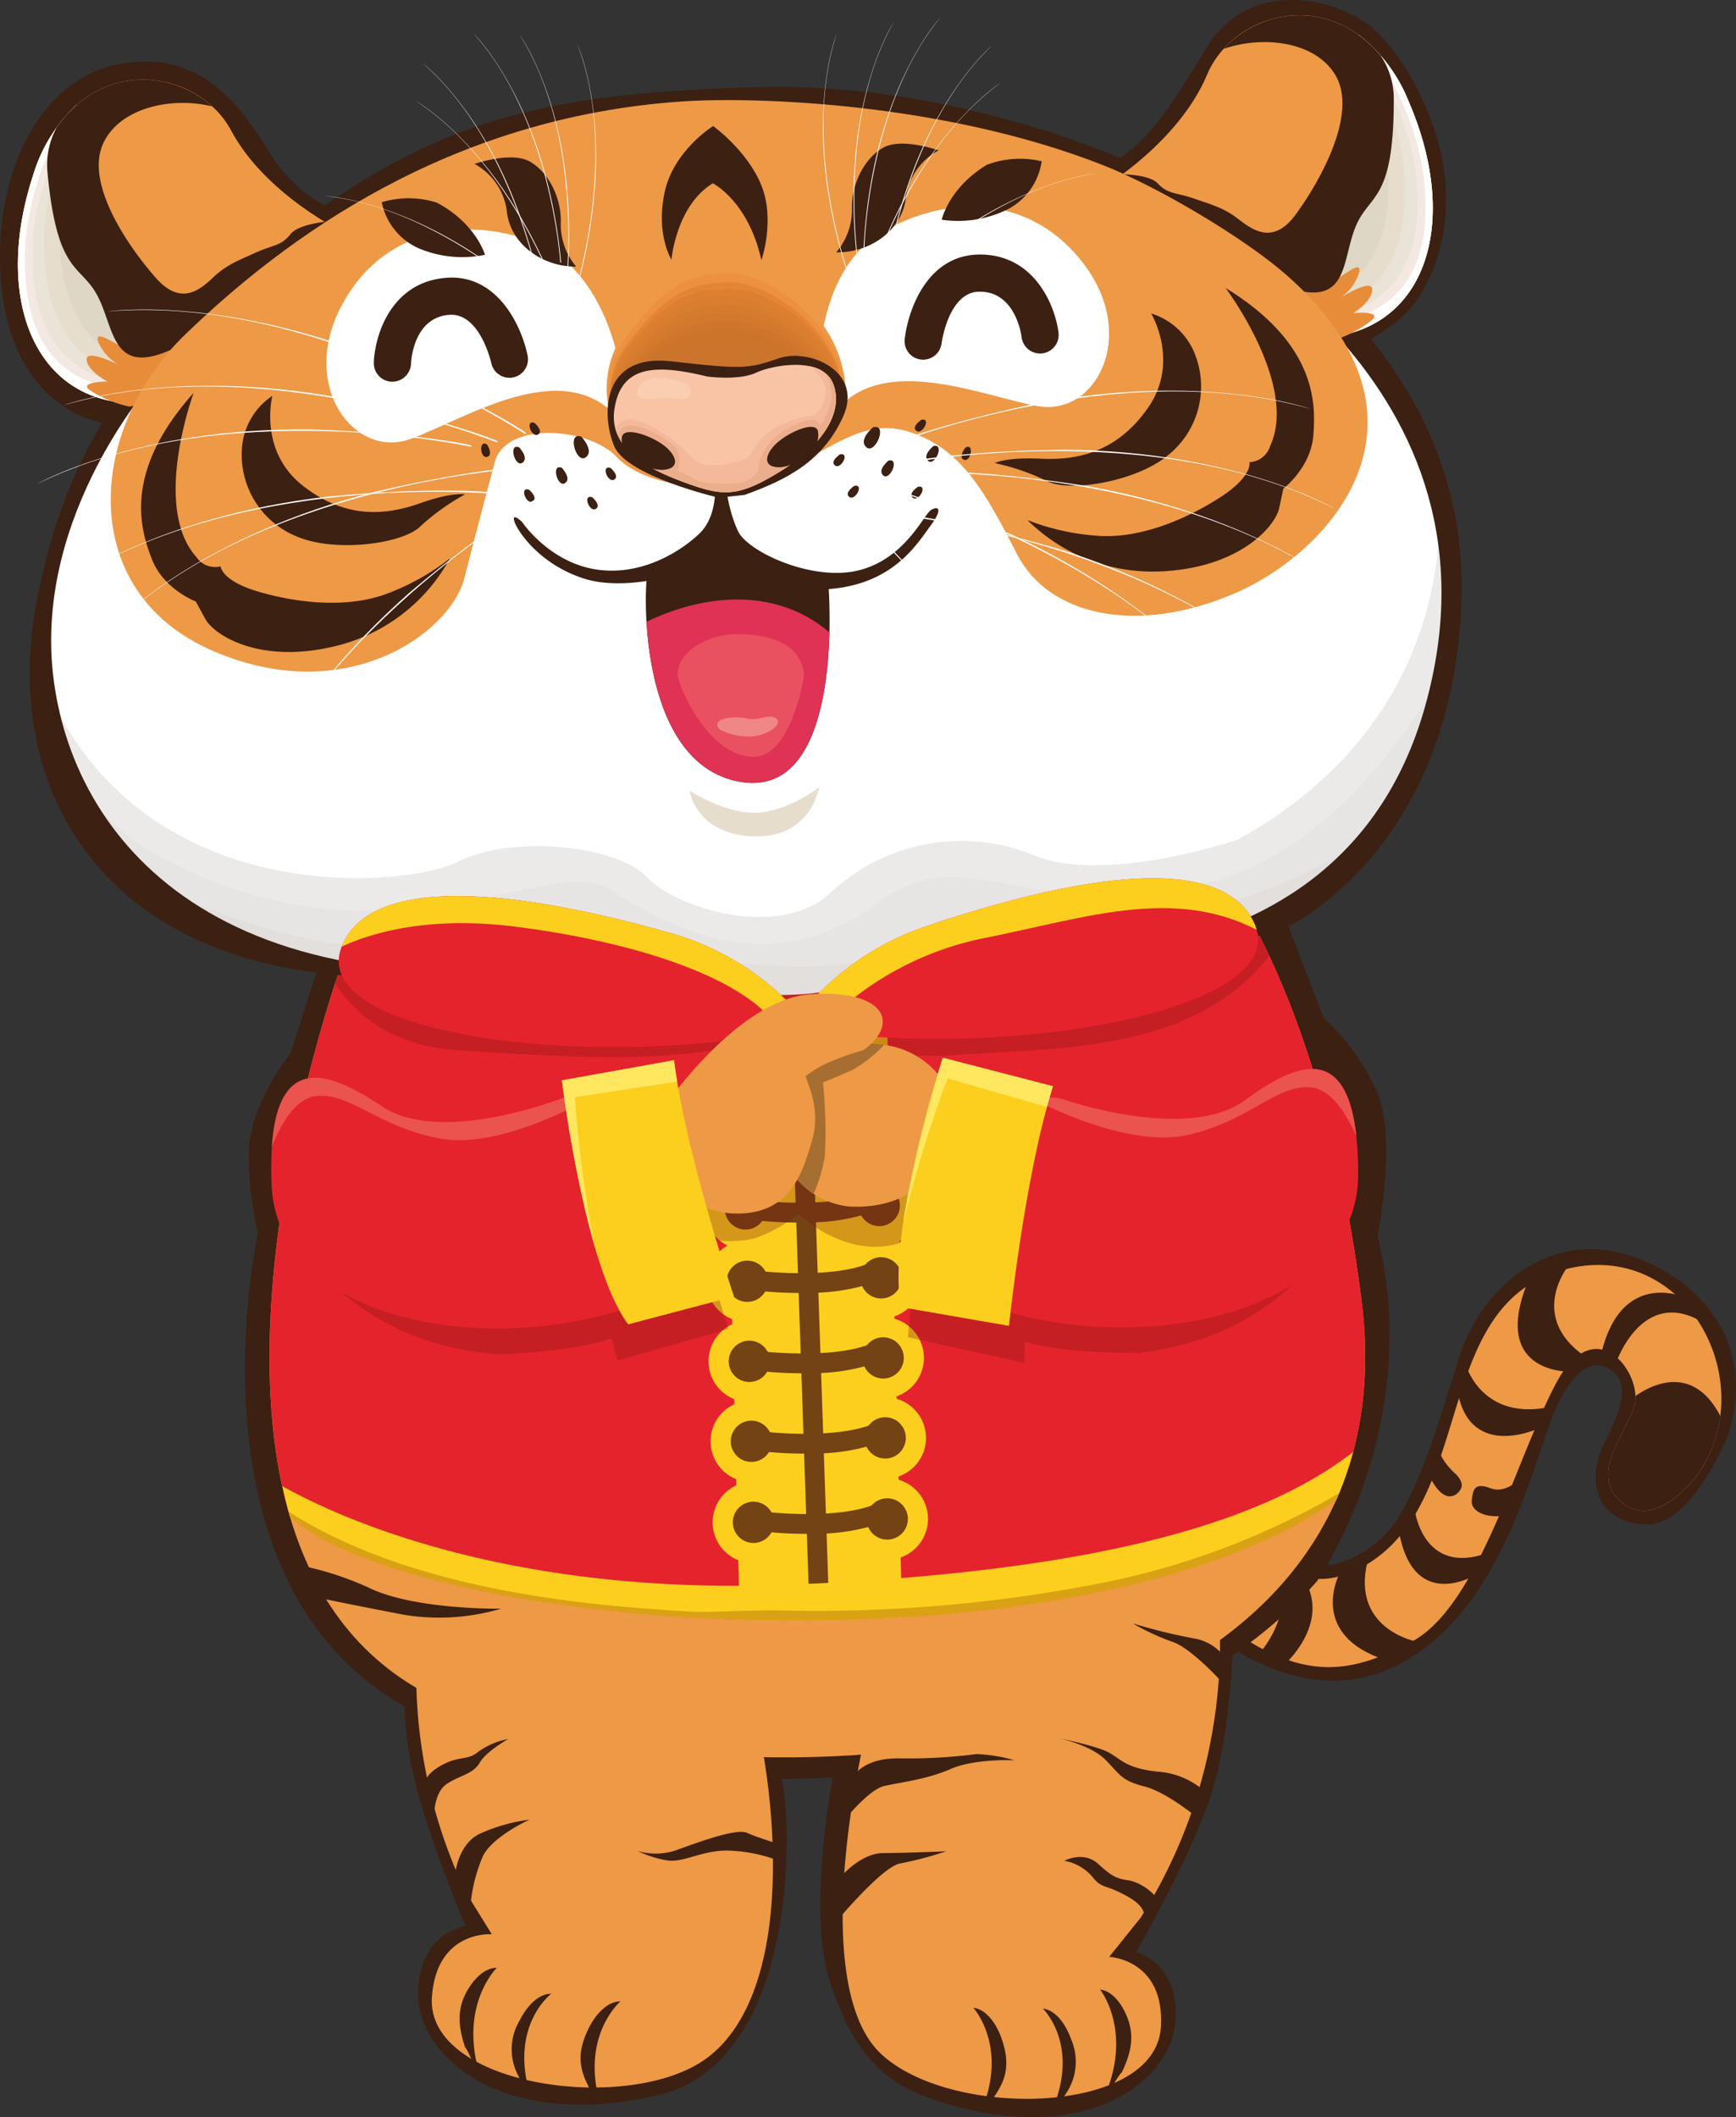 <svg id="Calque_2" xmlns="http://www.w3.org/2000/svg" width="216.177" height="263.582" viewBox="0 0 216.177 263.582">
  <rect x="0" y="0" width="216.177" height="263.582" fill="#333333" stroke="none"/>
  <g id="Layer_1">
    <path id="Tracé_13684" data-name="Tracé 13684" d="M148.167,584.053s-1.222,11.339.269,19.488,6.936,20.914,6.936,20.914-5.945.773-5.894,8.557,10.662,16.978,29.873,12.48,16.58-40.215,14.765-41.08S167.13,583.26,167.13,583.26l-18.963.8Z" transform="translate(-97.403 -384.65)" fill="#3c2012" fill-rule="evenodd"/>
    <path id="Tracé_13685" data-name="Tracé 13685" d="M425.923,483.785s5.6,9.245,9.262,11.55,10.723-.116,13.883-5.823,4.645-11.36,7.345-19.678,10.447-14.448,18.793-12.906,18.9,9.541,14.537,23.015c0,0-4.389,11.005-9.964,11.033s-8.3-4.594-5.186-10.61,2.06-8.06-.092-8.986-4.74,1.039-6.912,7.011-5.578,18.844-13.481,26.189c-8.1,7.522-15.851,6.374-21.238,4.267s-10.6-6.187-13.144-10.318-5.326-10.168-1.434-13.886,6.575-2.04,7.631-.855Z" transform="translate(-274.584 -301.178)" fill="#3c2012" fill-rule="evenodd"/>
    <path id="Tracé_13686" data-name="Tracé 13686" d="M427.726,490.6s7.318,17.135,19.641,8.588,7.651-31.14,22.951-35.921,25.532,13.267,17.513,25.093c0,0-5.1,7.212-9.4,3.831s-.163-8.026,1.291-11.881-4.628-12.6-9.691-3.071-9.64,27.895-18.122,32.233c-7.457,3.817-14.714,6.337-28.222-6.613-12.708-12.18,4.042-12.262,4.042-12.262Z" transform="translate(-276.276 -304.994)" fill="#ee9945" fill-rule="evenodd"/>
    <path id="Tracé_13687" data-name="Tracé 13687" d="M441.325,557.693s.446,5.976-6.725,9.2l2.288,2.6s8.581-2.35,6.419-10.066l-.879-1.212-1.107-.528Z" transform="translate(-286.613 -367.787)" fill="#3c2012" fill-rule="evenodd"/>
    <path id="Tracé_13688" data-name="Tracé 13688" d="M602.065,509.518c-3.541-6.78-8.952-3.633-10.566-2.476a3.845,3.845,0,0,1-.211,1.505c-1.454,3.851-5.581,8.5-1.291,11.881s9.4-3.831,9.4-3.831A16.167,16.167,0,0,0,602.065,509.518Z" transform="translate(-387.843 -333.235)" fill="#3c2012" fill-rule="evenodd"/>
    <path id="Tracé_13689" data-name="Tracé 13689" d="M587.339,481.189s3.177-9.109,10.416-5.053l-1.621-2.813s-8.295-4.011-10.784,7.233l1.989.633Z" transform="translate(-386.03 -311.689)" fill="#3c2012" fill-rule="evenodd"/>
    <path id="Tracé_13690" data-name="Tracé 13690" d="M561.245,463.15s-4.931,6.2,2.091,11.114l-1.822,1.938s-10.447.334-4.839-12.1Z" transform="translate(-366.028 -305.439)" fill="#3c2012" fill-rule="evenodd"/>
    <path id="Tracé_13691" data-name="Tracé 13691" d="M534,498.2s1.784,7,9.977,5.632l-.814,2.554s-8.472,4.008-10.059-4.495l.194-1.5.7-2.189Z" transform="translate(-351.572 -328.554)" fill="#3c2012" fill-rule="evenodd"/>
    <path id="Tracé_13692" data-name="Tracé 13692" d="M544.406,539.94s-1.818,2.213-3.868,1.427-2.186.225-2.333,1.532,1.76,2.3,4.321,1.839S544.406,539.94,544.406,539.94Z" transform="translate(-354.933 -356.081)" fill="#3c2012" fill-rule="evenodd"/>
    <path id="Tracé_13693" data-name="Tracé 13693" d="M523.623,528.15s-.616,1.267,2.111,3.766c0,0,.96.9.562,1.726s-2,2.186-3.841-1.389c-1.035-1.767,1.171-4.1,1.171-4.1Z" transform="translate(-344.369 -348.305)" fill="#3c2012" fill-rule="evenodd"/>
    <path id="Tracé_13694" data-name="Tracé 13694" d="M513.549,552.22s1.028,8.227,9.082,5.288l-1.205,2.578s-8.029,5.186-9.865-5.3l.889-.913Z" transform="translate(-337.366 -364.179)" fill="#3c2012" fill-rule="evenodd"/>
    <path id="Tracé_13695" data-name="Tracé 13695" d="M497.986,580.944s-8.339-1.44-6.266-9.994l-3.422,1.376s-4.447,8.08,6.5,11.128l1.134-.627,2.057-1.883Z" transform="translate(-321.437 -376.531)" fill="#3c2012" fill-rule="evenodd"/>
    <path id="Tracé_13696" data-name="Tracé 13696" d="M462.649,571.214s3.089,5.138-1.859,11.247l3.214,1.29s6.6-5.959,1.2-11.874l-1.331-.688-1.222.027Z" transform="translate(-303.884 -376.69)" fill="#3c2012" fill-rule="evenodd"/>
    <path id="Tracé_13697" data-name="Tracé 13697" d="M99.238,293.6l-3.991,12.466s-5.424,6.657-5.186,12.977a41.8,41.8,0,0,0,1.158,9.371s-11.37,50.744,26.1,62.277S201.2,396.369,223.06,371.8c0,0,13.44-19.008,7.583-42.963,0,0,2.363-12.024.014-17.741a27.535,27.535,0,0,0-6.756-9.48l-6.909-18.04L132.411,265.22,99.238,293.6Z" transform="translate(-59.088 -174.907)" fill="#3c2012" fill-rule="evenodd"/>
    <path id="Tracé_13698" data-name="Tracé 13698" d="M351.4,586.841s-.167,11.4-2.639,19.307-9.439,19.917-9.439,19.917,5.809,1.492,4.811,9.211-12.65,15.551-31.171,8.744c-6.882-2.527-9.667-8.128-11.635-13.828-4.927-14.23,5.261-48.891,6.463-49.293,1.907-.637,24.885,2.836,24.885,2.836l18.725,3.1Z" transform="translate(-197.842 -383.041)" fill="#3c2012" fill-rule="evenodd"/>
    <path id="Tracé_13699" data-name="Tracé 13699" d="M354.492,564.487s4.335,20.867-9.208,42.312l-3.93,4.893s6.906.289,6.443,8.687c-.613,11.142-26.417,11.557-34.978,3.279-9.739-9.412-2.21-44.733,4.474-60C322.957,550.717,354.492,564.487,354.492,564.487Z" transform="translate(-203.229 -368.067)" fill="#ee9945" fill-rule="evenodd"/>
    <path id="Tracé_13700" data-name="Tracé 13700" d="M371.726,727.4s3.953,4.92.756,12.841c.722-.429,1.376-2,1.968-2.554.8-1.74,1.689-3.953.763-6.541C375.213,731.146,374.11,727.717,371.726,727.4Zm-14.618,14.707c.368.051.919-.538,1.549-1.543,1.25-1.866,1.982-3.783.77-7.151,0,0-1.107-3.429-3.487-3.739C355.94,729.675,360.183,734.3,357.108,742.107Zm7.495-12.33s4.457,4.273,1.376,12.092c.439-.055.9-.49,1.444-1.437a7.032,7.032,0,0,0,.661-6.919s-1.1-3.429-3.483-3.735Z" transform="translate(-234.737 -479.708)" fill="#3c2012"/>
    <path id="Tracé_13701" data-name="Tracé 13701" d="M108,293.407s-30.292,81.747,17.669,95.143,115.7.936,108.856-52.164c-7.873-61.034-36.241-71.219-36.241-71.219S118.954,260.592,108,293.407Z" transform="translate(-65.004 -174.73)" fill="#ee9945" fill-rule="evenodd"/>
    <path id="Tracé_13702" data-name="Tracé 13702" d="M154.3,564.91s-6.848,20.179,3.987,43.113l3.3,5.336s-6.889-.548-7.457,7.845c-.746,11.131,24.817,14.683,34.327,7.512,10.811-8.155,9.276-32.526,4.505-48.5-4.049-13.539-38.662-15.31-38.662-15.31Z" transform="translate(-100.349 -372.548)" fill="#ee9945" fill-rule="evenodd"/>
    <path id="Tracé_13703" data-name="Tracé 13703" d="M168.8,722.753c-1.233,2.455-.623,4.76-.041,6.586.521.623.981,2.254,1.641,2.772-2.207-8.247,2.316-12.65,2.316-12.65-2.407.02-3.919,3.293-3.919,3.293Zm19.307.889c-2.4.02-3.919,3.286-3.919,3.286-1.607,3.194-1.12,5.186-.106,7.192.5,1.076.984,1.723,1.352,1.72C183.335,727.711,188.109,723.642,188.109,723.642Zm-12.521,2.329a7.021,7.021,0,0,0-.184,6.95c.426,1,.827,1.491,1.256,1.6-2.1-8.135,2.843-11.833,2.843-11.833C177.1,722.7,175.588,725.971,175.588,725.971Z" transform="translate(-110.85 -474.471)" fill="#3c2012"/>
    <path id="Tracé_13704" data-name="Tracé 13704" d="M155.644,641.568s-.524-1.076,1.842-2.424,3.255-.562,4.686-1.747a9.348,9.348,0,0,1,3.742-1.587s-2.731,1.5-3.575,2.963-2.585,1.57-4.158,2.68-1.526,4.086-1.526,4.086l-1.011-3.974Z" transform="translate(-102.613 -419.306)" fill="#3c2012" fill-rule="evenodd"/>
    <path id="Tracé_13705" data-name="Tracé 13705" d="M166.13,673.064s.068-4.645,3.306-6.075a21.712,21.712,0,0,1,6.065-1.7s-4.532,2.036-5.8,4.522a20.167,20.167,0,0,0-1.56,6.265l-2.012-3.014Z" transform="translate(-109.561 -438.747)" fill="#3c2012" fill-rule="evenodd"/>
    <path id="Tracé_13706" data-name="Tracé 13706" d="M250.453,673.23a19.117,19.117,0,0,0-5.891-1.134c-3.266-.085-5.632,1.546-7.668,1.219a13.3,13.3,0,0,1-3.644-1.168,7.911,7.911,0,0,0,5.142-.235c2.956-1.066,7.209-2.588,8.452-2.026s3.94,1.383,3.94,1.383l-.33,1.961Z" transform="translate(-153.825 -441.699)" fill="#3c2012" fill-rule="evenodd"/>
    <path id="Tracé_13707" data-name="Tracé 13707" d="M108.014,294.02s-15.337,41.4-6.9,70.109c16.42,14.768,98.484,20.373,130.295-2.06,3.136-7.069,4.376-15.388,3.126-25.069-4.1-31.8-13.767-49.777-22.086-59.72-11.36-3.306-24.708-7.7-36.605-11.4-24.34,1.222-60.68,6.7-67.834,28.14Z" transform="translate(-65.014 -175.342)" fill="#e5232d" fill-rule="evenodd"/>
    <path id="Tracé_13708" data-name="Tracé 13708" d="M228.26,288.53c-3.565-1.039-7.335-2.19-11.186-3.385-9.041-1.444-18.136-2.459-24.575-2.145-10.6.518-27.228-.072-40.29.337-13.423,4.182-24.728,10.965-28.389,21.933,0,0,.014-.446-1.27,3.787,2.874,4.3,7.542,7.781,15.194,8.288,17.189,1.141,31.811,1.951,42.336-3.054,0,0,7.219,4.556,20.019,3.637,12.476-.9,29.281-.255,38.768-12.316A77.365,77.365,0,0,0,228.26,288.53Z" transform="translate(-80.82 -186.595)" fill="#c51f24"/>
    <path id="Tracé_13709" data-name="Tracé 13709" d="M147.545,41.049S126.205,31.12,101.5,31.8,62.362,35.271,44.523,48.813,16.049,73.143,11.7,95.917s7.764,43.933,37.555,46.405,35.628-2.53,35.628-2.53L81.7,115.483l40.372,21.5,1.614,1.686s17.411,7.018,44.233-2.574c0,0,20.805-9.994,21.224-41.557S159.62,46.079,147.539,41.049Z" transform="translate(-7.148 -20.951)" fill="#3c2012" fill-rule="evenodd"/>
    <path id="Tracé_13710" data-name="Tracé 13710" d="M43.536,41.781A18.6,18.6,0,0,1,33.7,34.072c-3.647-5.966-8.53-13.025-18.592-11.315S-.983,36.384.134,49.967,10.373,70.456,22.352,67.075,43.539,41.781,43.539,41.781Z" transform="translate(-0.001 -14.835)" fill="#3c2012" fill-rule="evenodd"/>
    <path id="Tracé_13711" data-name="Tracé 13711" d="M420.417,43.713a18.219,18.219,0,0,0,8.588-5.04c3.409-3.858,5.407-10.239,4.471-17.376S427.949,5.66,423.468,2.66,409.092-2.509,403.9,5.922,395.478,19.945,388.5,21.61s-2.625,15.129-1.914,15.429,24.623,12.436,24.623,12.436l9.2-5.758Z" transform="translate(-253.637 0.004)" fill="#3c2012" fill-rule="evenodd"/>
    <path id="Tracé_13712" data-name="Tracé 13712" d="M47.155,48.145s-9.8-4.689-14.08-12.739S13.716,24.82,8.408,41.131,9.463,71.12,23.84,69.21,47.155,48.142,47.155,48.142Z" transform="translate(-4.322 -19.187)" fill="#ee9945" fill-rule="evenodd"/>
    <path id="Tracé_13713" data-name="Tracé 13713" d="M23.84,75.27C9.463,77.18,3.1,63.505,8.408,47.191A19.506,19.506,0,0,1,13.9,38.28c-1.079,2.547-1.7,6.62.831,12.143,4.614,10.069,3.528,11.952,9.405,15.262,5.179,2.915,10.246,2.356,10.273,4.842A22.077,22.077,0,0,1,23.84,75.27Z" transform="translate(-4.322 -25.244)" fill="#fefefd" fill-rule="evenodd"/>
    <path id="Tracé_13714" data-name="Tracé 13714" d="M23.84,75.27C9.463,77.18,3.1,63.505,8.408,47.191A19.506,19.506,0,0,1,13.9,38.28c-1.079,2.547-1.7,6.62.831,12.143,4.614,10.069,3.528,11.952,9.405,15.262,5.179,2.915,10.246,2.356,10.273,4.842A22.077,22.077,0,0,1,23.84,75.27Z" transform="translate(-4.322 -25.244)" fill="#fefefd" fill-rule="evenodd"/>
    <path id="Tracé_13715" data-name="Tracé 13715" d="M13.395,47.81a35.39,35.39,0,0,0-4.25,14.271c-.327,7.519,1.27,15.95,10.5,17.625s14.2-10.566,13.781-11.22-6.974-11.349-8.312-13.11a42.732,42.732,0,0,1-3.323-6.633l-8.39-.93Z" transform="translate(-6.006 -31.529)" fill="#f4e8e2" fill-rule="evenodd"/>
    <path id="Tracé_13716" data-name="Tracé 13716" d="M16.477,46.06s-4.229,7.062-4.563,14.581,1.58,15.65,10.811,17.322S36.935,67.39,36.5,66.736s-6.97-11.349-8.309-13.11a42.732,42.732,0,0,1-3.323-6.633L16.48,46.06Z" transform="translate(-7.835 -30.374)" fill="#eae3d7" fill-rule="evenodd"/>
    <path id="Tracé_13717" data-name="Tracé 13717" d="M21.112,40.9S16.5,48.129,16.164,55.648,17.744,72.135,26.972,73.8,41.563,62.23,41.127,61.579,34.16,50.23,32.819,48.466a42.691,42.691,0,0,1-3.327-6.633L21.108,40.9Z" transform="translate(-10.638 -26.972)" fill="#e6ddcc" fill-rule="evenodd"/>
    <path id="Tracé_13718" data-name="Tracé 13718" d="M26.725,37.31s-4.611,7.233-4.941,14.744,1.573,16.488,10.8,18.16S47.179,58.64,46.747,57.983s-6.974-11.346-8.309-13.11a42.275,42.275,0,0,1-3.323-6.63Z" transform="translate(-14.344 -24.604)" fill="#ded7c6" fill-rule="evenodd"/>
    <path id="Tracé_13719" data-name="Tracé 13719" d="M39.873,124.2s-3.129-1.5-3.031-.14-4.348-2.513-3.715-.473a5.73,5.73,0,0,0,2.813,3.051s-4.321-2.213-4.233-.766,2.595,2.724,2.595,2.724-3.63.02-2.227,1.066A14.7,14.7,0,0,0,37,131.716c.565.02,6-1.832,6-2.3s1.406-4.58,1.406-4.58l-4.539-.64Z" transform="translate(-20.91 -81.1)" fill="#e78c39" fill-rule="evenodd"/>
    <path id="Tracé_13720" data-name="Tracé 13720" d="M34.842,30.847s.477-.31,1.216-.787a12.312,12.312,0,0,1,8.128,5.986c4.277,8.046,14.08,12.739,14.08,12.739a54.7,54.7,0,0,1-7.324,11.091c-.112.075-.221.153-.327.218-3.831,2.622-12.323.123-12.64.054s-7.818-3.126-8.2-3.426-6.231-9.289-6.371-16.675,11.431-9.2,11.431-9.2Z" transform="translate(-15.437 -19.823)" fill="#ee9945" fill-rule="evenodd"/>
    <path id="Tracé_13721" data-name="Tracé 13721" d="M32.443,62.845c-7.147,3.1-6.807-2.8-8.918-6.81s-5.012-2.547-6.218-15.269a9.732,9.732,0,0,1,1.148-5.721c5.537-7.8,14.455-7.059,19.345-2.595-5.026-1.233-11.424.133-13.529,4.529-2.459,5.138,3.368,13.273,6.545,16.852s5.581,1.355,7.192-.16,3.14-2.07,5.288-3.044,3.092-.78,4.263-2.275c.708-.9,2.734-1.335,4.233-1.539,1.464.882,2.431,1.348,2.431,1.348S39.594,59.743,32.45,62.845Z" transform="translate(-11.383 -19.204)" fill="#3c2012" fill-rule="evenodd"/>
    <path id="Tracé_13722" data-name="Tracé 13722" d="M403.84,26.947s9.32-5.584,12.827-14,18.3-12.344,25.086,3.405c6.807,15.749,1.75,29.955-12.742,29.4s-25.171-18.8-25.171-18.8Z" transform="translate(-266.327 -3.688)" fill="#ee9945" fill-rule="evenodd"/>
    <path id="Tracé_13723" data-name="Tracé 13723" d="M456.529,50.4c14.492.558,19.549-13.648,12.742-29.4a19.448,19.448,0,0,0-6.3-8.36c1.308,2.435,2.309,6.429.306,12.17-3.657,10.45-2.4,12.228-7.937,16.069-4.886,3.385-9.984,3.3-9.776,5.775a22.1,22.1,0,0,0,10.965,3.739Z" transform="translate(-293.842 -8.335)" fill="#fefefd" fill-rule="evenodd"/>
    <path id="Tracé_13724" data-name="Tracé 13724" d="M456.529,50.4c14.492.558,19.549-13.648,12.742-29.4a19.448,19.448,0,0,0-6.3-8.36c1.308,2.435,2.309,6.429.306,12.17-3.657,10.45-2.4,12.228-7.937,16.069-4.886,3.385-9.984,3.3-9.776,5.775a22.1,22.1,0,0,0,10.965,3.739Z" transform="translate(-293.842 -8.335)" fill="#fefefd" fill-rule="evenodd"/>
    <path id="Tracé_13725" data-name="Tracé 13725" d="M469.079,21.52a35.363,35.363,0,0,1,5.557,13.818c1.032,7.454.225,16-8.8,18.524s-15.132-9.2-14.765-9.9,5.881-11.945,7.055-13.822a42.666,42.666,0,0,0,2.687-6.912l8.264-1.713Z" transform="translate(-297.463 -14.191)" fill="#f4e8e2" fill-rule="evenodd"/>
    <path id="Tracé_13726" data-name="Tracé 13726" d="M465.259,20.13s4.869,6.633,5.9,14.087-.119,15.728-9.146,18.252-15.132-9.2-14.761-9.889,5.888-11.945,7.052-13.825a42.557,42.557,0,0,0,2.694-6.916Z" transform="translate(-294.944 -13.274)" fill="#eae3d7" fill-rule="evenodd"/>
    <path id="Tracé_13727" data-name="Tracé 13727" d="M459.437,15.5s5.264,6.766,6.293,14.22-.031,16.559-9.068,19.086-15.6-10.168-15.231-10.859S447.308,26,448.487,24.122a42.207,42.207,0,0,0,2.69-6.912l8.264-1.709Z" transform="translate(-291.108 -10.221)" fill="#e6ddcc" fill-rule="evenodd"/>
    <path id="Tracé_13728" data-name="Tracé 13728" d="M453.5,12.45s5.264,6.766,6.293,14.223-.034,16.559-9.068,19.086S435.12,35.591,435.491,34.9s5.881-11.942,7.052-13.825a42.767,42.767,0,0,0,2.694-6.916L453.5,12.45Z" transform="translate(-287.19 -8.209)" fill="#ded7c6" fill-rule="evenodd"/>
    <path id="Tracé_13729" data-name="Tracé 13729" d="M468.851,99.572s2.973-1.784,3-.422,4.1-2.908,3.661-.817a5.735,5.735,0,0,1-2.513,3.306s4.09-2.612,4.141-1.158-2.329,2.952-2.329,2.952,3.609-.317,2.312.862a14.84,14.84,0,0,1-4.706,2.506c-.565.072-6.146-1.263-6.191-1.733s-1.832-4.43-1.832-4.43l4.461-1.059Z" transform="translate(-306.259 -64.46)" fill="#e78c39" fill-rule="evenodd"/>
    <path id="Tracé_13730" data-name="Tracé 13730" d="M425.49,8.138s-.5-.269-1.28-.678a12.333,12.333,0,0,0-7.542,6.722c-3.507,8.411-12.827,14-12.827,14a54.477,54.477,0,0,0,8.322,10.358c.119.068.235.133.34.191,4.059,2.254,12.279-1.032,12.589-1.124s7.495-3.851,7.842-4.182,5.339-9.824,4.791-17.193-12.238-8.091-12.238-8.091Z" transform="translate(-266.327 -4.918)" fill="#ee9945" fill-rule="evenodd"/>
    <path id="Tracé_13731" data-name="Tracé 13731" d="M426.886,39.544c7.4,2.421,6.514-3.419,8.244-7.614s4.754-3,4.76-15.779a9.653,9.653,0,0,0-1.675-5.591c-6.235-7.25-15.047-5.683-19.5-.78,4.89-1.7,11.39-.93,13.893,3.252,2.928,4.886-2.115,13.525-4.941,17.383s-5.431,1.873-7.178.518-3.313-1.771-5.55-2.54-3.15-.487-4.457-1.873c-.787-.831-2.84-1.069-4.348-1.131-1.376,1.015-2.3,1.566-2.3,1.566S419.483,37.126,426.886,39.544Z" transform="translate(-266.327 -3.697)" fill="#3c2012" fill-rule="evenodd"/>
    <path id="Tracé_13732" data-name="Tracé 13732" d="M31.6,91.7s-14.972,16.58-12.664,36.8,20.278,43.256,70.194,35.434c0,0,21.677,10.719,39.932-1.219,0,0,49.467,9.8,60.724-30.289S162.4,72.247,154.191,68.372s-61,5.683-61,5.683L31.6,91.7Z" transform="translate(-12.326 -44.48)" fill="#fff" fill-rule="evenodd"/>
    <path id="Tracé_13733" data-name="Tracé 13733" d="M131.392,249.712s49.467,9.8,60.724-30.289a49.552,49.552,0,0,0,1.651-20.063c-.936,10.433-5.823,26.009-24.933,36.629,0,0-16.549,5.646-25.4,1.975a23.836,23.836,0,0,0-25.283,4.583c-6.391,6.068-19.311,2-22.958-1.893s-16.74-5.349-23.536-1.869c-5.775,2.962-36.02,6.133-49.433-18.047,4.679,18.7,23.594,37.348,69.234,30.2,0,0,21.677,10.719,39.932-1.219Z" transform="translate(-14.661 -131.474)" fill="#2f1c00" fill-rule="evenodd" opacity="0.09"/>
    <path id="Tracé_13734" data-name="Tracé 13734" d="M202.207,256.381c.1-.33.174-.657.259-.981-5.4,8.571-15.167,20.513-28.794,23.274-21.813,4.43-28.763-5.758-39.391,2.016-10.488,7.672-20.693,6.807-33.554-1.532-7.379-4.784-27.779,11.148-56.165-4.11a32,32,0,0,1-7.032-5.4c8.983,13.648,28.327,23.836,64.02,18.245,0,0,21.677,10.719,39.932-1.219C141.483,286.67,190.949,296.473,202.207,256.381Z" transform="translate(-24.751 -168.431)" fill="#2f1c00" fill-rule="evenodd" opacity="0.02"/>
    <path id="Tracé_13735" data-name="Tracé 13735" d="M163.6,324.465s31.658,6.269,50.086-11.755c-19.941,11.387-41.458,8.7-44.839,7.975-4.086-.879-6.146.269-11.438,4.018s-27.943.695-30.806-.412-7.5-2.663-12.177-.875-13.842,1.308-24.79.378c-5.493-.467-12.718-2.809-18.568-5.094,11.022,7.164,27.892,10.859,52.6,6.987,0,0,21.677,10.719,39.932-1.219Z" transform="translate(-46.87 -206.226)" fill="#2f1c00" fill-rule="evenodd" opacity="0.03"/>
    <path id="Tracé_13736" data-name="Tracé 13736" d="M111.65,36.764c9.109-.62,32.645.143,52.477,7.958,6.838,2.7,17.628,9.1,22.838,13.709,20.332,17.962,5.418,34.521-6.684,39.65s-23,2.731-26.948-4.982-6.855-12.967-13.147-15.119-10.192,2.581-17.3,5.278-16,1.393-19.4-2.237-13.42-4.461-15.1.371c0,0-2.155,8.023-3.872,14.751s-14.731,16.328-31.522,8.928-15.459-27.5-3.2-39.326S82.41,38.732,111.647,36.764Z" transform="translate(-26.699 -24.133)" fill="#ee9945" fill-rule="evenodd"/>
    <path id="Tracé_13737" data-name="Tracé 13737" d="M155.781,100.512s-1.9-11.8-10.621-15.085-19.038-1.614-24.064,8.258,1.8,18.783,8.7,16.307,19.086-10.638,26.056-2.448S155.781,100.512,155.781,100.512Z" transform="translate(-78.72 -55.328)" fill="#fff" fill-rule="evenodd"/>
    <path id="Tracé_13738" data-name="Tracé 13738" d="M296.435,95.409s-.184-12,7.869-16.7,18.572-4.75,25.178,4.144,1.376,18.82-5.836,17.54-20.594-7.287-26.094,1.958-1.113-6.94-1.113-6.94Z" transform="translate(-194.403 -49.833)" fill="#fff" fill-rule="evenodd"/>
    <path id="Tracé_13739" data-name="Tracé 13739" d="M236.418,197.713c-.4-.01-1.764,23.553,11.5,25.866s11-24.544,11-24.544-5.636.106-8.36-2.595-5.012-5.009-5.012-5.009S240.609,197.845,236.418,197.713Z" transform="translate(-155.757 -126.244)" fill="#3c2012" fill-rule="evenodd"/>
    <path id="Tracé_13740" data-name="Tracé 13740" d="M211.353,164.705s1.168.174,1.508,2.36.1,5.37-1.75,7.212-6.841,5.431-12.817,4.577-9.364-5.952-9.364-5.952-1.308-1.236-.95-.058,3.14,5.39,8.744,7.147,15.081-.865,17.223-4.035c0,0,6.044,6.051,13.719,5.271s10.532-5.683,12.153-7.852.9-2.493.014-1.914-3.262,6.116-9.044,7.5-13.709-2.339-14.932-4.852-1.839-6.558-1.532-7.777,1.917-1.951,1.917-1.951l.953-.688a17.2,17.2,0,0,1-3.8.555c-1.393-.068-4.6-.575-4.6-.575l2.547,1.032Z" transform="translate(-123.93 -107.937)" fill="#3c2012" fill-rule="evenodd"/>
    <path id="Tracé_13741" data-name="Tracé 13741" d="M243.231,62.714s.582-6.722,5.152-9.507c0,0,4.416,2.19,6.051,9.565,0,0,1.743-4.927.007-9.279s-6.017-7.413-6.017-7.413-4.954,3.065-6.051,8.3.858,8.329.858,8.329Z" transform="translate(-159.622 -30.388)" fill="#3c2012" fill-rule="evenodd"/>
    <path id="Tracé_13742" data-name="Tracé 13742" d="M186.214,71.141a8.1,8.1,0,0,1-1.931-5.387c.136-3.16-1.577-6.453-3.9-7.719s-6.838.32-6.838.32a7.823,7.823,0,0,1,4.021,5.877C177.984,68.318,181.964,71.171,186.214,71.141Z" transform="translate(-114.454 -37.946)" fill="#3c2012" fill-rule="evenodd"/>
    <path id="Tracé_13743" data-name="Tracé 13743" d="M152.464,79.549s-1.1-3.906-6.024-6.507A11.7,11.7,0,0,0,139.61,73a8.015,8.015,0,0,0,4.474,5.683,13.925,13.925,0,0,0,8.377.865Z" transform="translate(-92.071 -47.825)" fill="#3c2012" fill-rule="evenodd"/>
    <path id="Tracé_13744" data-name="Tracé 13744" d="M305.79,66.041a8.106,8.106,0,0,0,1.965-5.37c-.116-3.157,1.621-6.439,3.947-7.689s6.841.364,6.841.364a7.841,7.841,0,0,0-4.066,5.85c-.439,4.086-4.437,6.909-8.687,6.844Z" transform="translate(-201.664 -34.624)" fill="#3c2012" fill-rule="evenodd"/>
    <path id="Tracé_13745" data-name="Tracé 13745" d="M344.38,65.654s.872-3.967,5.632-6.844a11.739,11.739,0,0,1,6.817-.436,8.02,8.02,0,0,1-4.137,5.932,13.944,13.944,0,0,1-8.309,1.345Z" transform="translate(-227.114 -38.296)" fill="#3c2012" fill-rule="evenodd"/>
    <path id="Tracé_13746" data-name="Tracé 13746" d="M252.2,288.235s4.263,2.864,8.257,2.758,7.876-3.174,7.876-3.174-.977,6.368-8.193,6.122-7.941-5.707-7.941-5.707Z" transform="translate(-166.323 -189.811)" fill="#e6ddcc" fill-rule="evenodd"/>
    <path id="Tracé_13747" data-name="Tracé 13747" d="M223.49,118.347a12.106,12.106,0,0,1,.473-13.117c4.679-6.616,7.628-8.315,12.671-8.509s12.33,5.428,14.261,11.857-.5,9.078-6.3,12.538c-3.361,2-20.067-2.612-20.067-2.612" transform="translate(-146.245 -63.782)" fill="#ee9945" fill-rule="evenodd"/>
    <path id="Tracé_13748" data-name="Tracé 13748" d="M223.848,120.528a11.268,11.268,0,0,1,.47-12.565c4.638-6.344,7.563-7.968,12.562-8.152s12.231,5.2,14.145,11.353-.507,8.7-6.255,12.01c-3.33,1.917-19.9-2.5-19.9-2.5" transform="translate(-146.49 -65.82)" fill="#ed913f" fill-rule="evenodd"/>
    <path id="Tracé_13749" data-name="Tracé 13749" d="M224.661,122.9a10.434,10.434,0,0,1,.467-11.962c4.566-6.037,7.447-7.587,12.378-7.757s12.037,4.941,13.924,10.8-.494,8.278-6.163,11.435c-3.276,1.825-19.59-2.377-19.59-2.377" transform="translate(-147.045 -68.043)" fill="#e38534" fill-rule="evenodd"/>
    <path id="Tracé_13750" data-name="Tracé 13750" d="M224.66,124.5a9.8,9.8,0,0,1,.463-11.554c4.577-5.83,7.45-7.324,12.378-7.495s12.041,4.771,13.927,10.433-.5,8-6.167,11.043c-3.272,1.764-19.593-2.292-19.593-2.292" transform="translate(-147.043 -69.54)" fill="#de7f30" fill-rule="evenodd"/>
    <path id="Tracé_13751" data-name="Tracé 13751" d="M225.057,126.546a9.13,9.13,0,0,1,.46-11.036c4.5-5.571,7.345-7,12.2-7.158s11.874,4.556,13.736,9.963-.49,7.641-6.078,10.553c-3.238,1.679-19.328-2.193-19.328-2.193" transform="translate(-147.322 -71.453)" fill="#d97d2f" fill-rule="evenodd"/>
    <path id="Tracé_13752" data-name="Tracé 13752" d="M225.867,128.744a8.487,8.487,0,0,1,.453-10.471c4.389-5.288,7.154-6.647,11.894-6.8s11.567,4.325,13.382,9.46-.477,7.246-5.925,10.008c-3.157,1.6-18.837-2.077-18.837-2.077" transform="translate(-147.886 -73.511)" fill="#d57b2e" fill-rule="evenodd"/>
    <path id="Tracé_13753" data-name="Tracé 13753" d="M225.877,130.763a7.768,7.768,0,0,1,.453-9.957c4.393-5.033,7.161-6.323,11.9-6.473s11.571,4.117,13.382,8.993-.48,6.9-5.922,9.528c-3.157,1.519-18.841-1.972-18.841-1.972" transform="translate(-147.893 -75.397)" fill="#d2792d" fill-rule="evenodd"/>
    <path id="Tracé_13754" data-name="Tracé 13754" d="M225.879,132.854a7.056,7.056,0,0,1,.456-9.425c4.393-4.764,7.161-5.983,11.9-6.126s11.567,3.892,13.375,8.506-.48,6.524-5.928,9.017c-3.15,1.44-18.831-1.859-18.831-1.859" transform="translate(-147.895 -77.356)" fill="#ce772c" fill-rule="evenodd"/>
    <path id="Tracé_13755" data-name="Tracé 13755" d="M225.876,134.933a6.388,6.388,0,0,1,.456-8.9c4.4-4.5,7.164-5.649,11.9-5.782s11.574,3.667,13.382,8.026-.487,6.16-5.932,8.513c-3.157,1.362-18.827-1.757-18.827-1.757" transform="translate(-147.892 -79.301)" fill="#cb752c" fill-rule="evenodd"/>
    <path id="Tracé_13756" data-name="Tracé 13756" d="M92.155,144.73s-1.76,6.763,3.725,11.128,10.624,3.671,14.663,2.244,5.6-1.107,5.6-1.107a28.525,28.525,0,0,0-5.564,3.987c-2.193,2.179-10.679,3.32-15.493,1.212a10.969,10.969,0,0,1-6.677-11.353,8.524,8.524,0,0,1,3.746-6.109Z" transform="translate(-58.24 -95.446)" fill="#3c2012" fill-rule="evenodd"/>
    <path id="Tracé_13757" data-name="Tracé 13757" d="M58.144,143.613s-5.264,14.169.327,20.434a2.807,2.807,0,0,0,3.031,1.168s.031,1.812,4.859,3.2,10.713,1.985,15.456.347a29.446,29.446,0,0,0,8.234-4.529,22.124,22.124,0,0,1-13.61,10.747c-9.749,2.619-15.7-1.1-16.869-3.245l-1.161-2.138s-4-1.522-5.448-5.22-3.708-10.845,5.186-20.765Z" transform="translate(-34.026 -94.707)" fill="#3c2012" fill-rule="evenodd"/>
    <path id="Tracé_13758" data-name="Tracé 13758" d="M383.251,114.62s3.616,5.983-.388,11.734-9.133,6.552-13.413,6.344-5.68.541-5.68.541a28.452,28.452,0,0,1,6.47,2.227c2.724,1.461,11.176.133,15.19-3.266a10.966,10.966,0,0,0,3.157-12.8,8.567,8.567,0,0,0-5.332-4.784Z" transform="translate(-239.901 -75.589)" fill="#3c2012" fill-rule="evenodd"/>
    <path id="Tracé_13759" data-name="Tracé 13759" d="M400.434,105.333s9.088,12.078,5.523,19.682A2.818,2.818,0,0,1,403.386,127s.494,1.74-3.739,4.444-9.694,4.968-14.71,4.75a29.445,29.445,0,0,1-9.187-1.982,22.122,22.122,0,0,0,16.117,6.405c10.086-.279,14.731-5.544,15.235-7.927l.507-2.387s3.395-2.595,3.729-6.555.453-11.455-10.9-18.422Z" transform="translate(-247.802 -69.462)" fill="#3c2012" fill-rule="evenodd"/>
    <path id="Tracé_13760" data-name="Tracé 13760" d="M236.42,221.954c.422,7.141,2.71,18.367,11.656,19.924,9.2,1.6,10.927-10.842,11.125-18.606-7.178-6.071-16.447-4.389-22.78-1.314Z" transform="translate(-155.916 -144.547)" fill="#df3255" fill-rule="evenodd"/>
    <path id="Tracé_13761" data-name="Tracé 13761" d="M210.776,159.5s1.686,1.8.5,2.585S208.951,158.777,210.776,159.5Z" transform="translate(-138.373 -105.127)" fill="#3c2012" fill-rule="evenodd"/>
    <path id="Tracé_13762" data-name="Tracé 13762" d="M204.034,170.885s1.294,1.348.392,1.924S202.652,170.343,204.034,170.885Z" transform="translate(-134.083 -112.652)" fill="#3c2012" fill-rule="evenodd"/>
    <path id="Tracé_13763" data-name="Tracé 13763" d="M188.444,163.425s1.291,1.348.385,1.931S187.055,162.883,188.444,163.425Z" transform="translate(-123.798 -107.732)" fill="#3c2012" fill-rule="evenodd"/>
    <path id="Tracé_13764" data-name="Tracé 13764" d="M192.3,178.957s1.192,1.045.405,1.454S191.048,178.508,192.3,178.957Z" transform="translate(-126.405 -117.98)" fill="#3c2012" fill-rule="evenodd"/>
    <path id="Tracé_13765" data-name="Tracé 13765" d="M215.4,181.71s1.185,1.049.4,1.457S214.141,181.268,215.4,181.71Z" transform="translate(-141.636 -119.796)" fill="#3c2012" fill-rule="evenodd"/>
    <path id="Tracé_13766" data-name="Tracé 13766" d="M222.109,171s1.188,1.052.405,1.457S220.856,170.557,222.109,171Z" transform="translate(-146.062 -112.733)" fill="#3c2012" fill-rule="evenodd"/>
    <path id="Tracé_13767" data-name="Tracé 13767" d="M194.283,154.519s1.188,1.045.4,1.454S193.023,154.072,194.283,154.519Z" transform="translate(-127.709 -101.863)" fill="#3c2012" fill-rule="evenodd"/>
    <path id="Tracé_13768" data-name="Tracé 13768" d="M176.746,162.308s.8,1.369-.082,1.508S175.7,161.491,176.746,162.308Z" transform="translate(-116.06 -106.929)" fill="#3c2012" fill-rule="evenodd"/>
    <path id="Tracé_13769" data-name="Tracé 13769" d="M317.055,156.125s-1.91,1.563-.838,2.5S318.958,155.658,317.055,156.125Z" transform="translate(-208.325 -102.935)" fill="#3c2012" fill-rule="evenodd"/>
    <path id="Tracé_13770" data-name="Tracé 13770" d="M323.2,168.333s-1.457,1.168-.64,1.863S324.652,167.982,323.2,168.333Z" transform="translate(-212.558 -110.992)" fill="#3c2012" fill-rule="evenodd"/>
    <path id="Tracé_13771" data-name="Tracé 13771" d="M339.641,163.012s-1.454,1.161-.64,1.859S341.091,162.658,339.641,163.012Z" transform="translate(-223.403 -107.483)" fill="#3c2012" fill-rule="evenodd"/>
    <path id="Tracé_13772" data-name="Tracé 13772" d="M334.095,177.923s-1.321.882-.6,1.389S335.392,177.647,334.095,177.923Z" transform="translate(-219.794 -117.32)" fill="#3c2012" fill-rule="evenodd"/>
    <path id="Tracé_13773" data-name="Tracé 13773" d="M310.827,177.6s-1.318.879-.6,1.389S312.128,177.327,310.827,177.6Z" transform="translate(-204.451 -117.109)" fill="#3c2012" fill-rule="evenodd"/>
    <path id="Tracé_13774" data-name="Tracé 13774" d="M305.6,166.1s-1.314.882-.592,1.389S306.9,165.827,305.6,166.1Z" transform="translate(-201.008 -109.525)" fill="#3c2012" fill-rule="evenodd"/>
    <path id="Tracé_13775" data-name="Tracé 13775" d="M335.367,153.432s-1.318.879-.6,1.389S336.668,153.153,335.367,153.432Z" transform="translate(-220.635 -101.168)" fill="#3c2012" fill-rule="evenodd"/>
    <path id="Tracé_13776" data-name="Tracé 13776" d="M352.09,163.463s-.97,1.257-.123,1.508S353.241,162.792,352.09,163.463Z" transform="translate(-231.888 -107.722)" fill="#3c2012" fill-rule="evenodd"/>
    <path id="Tracé_13777" data-name="Tracé 13777" d="M91.12,128.611s-26.206-17.383-51.98-15.2c0,0,13.971-2.1,34.184,5.986,12.272,5.23,17.877,9.041,17.877,9.041S91.511,128.71,91.12,128.611Z" transform="translate(-25.813 -74.632)" fill="#fff" fill-rule="evenodd"/>
    <path id="Tracé_13778" data-name="Tracé 13778" d="M76.978,148.065s-29.134-11.836-53.958-4.577c0,0,13.27-4.832,34.688-.919,13.066,2.687,19.317,5.312,19.317,5.312s.361.2-.044.18Z" transform="translate(-15.182 -93.013)" fill="#fff" fill-rule="evenodd"/>
    <path id="Tracé_13779" data-name="Tracé 13779" d="M67.385,159.123s-30.725-6.7-53.955,4.675c0,0,12.262-7.018,34.028-6.807,13.335.426,19.944,1.944,19.944,1.944s.388.136-.014.187Z" transform="translate(-8.857 -103.529)" fill="#fff" fill-rule="evenodd"/>
    <path id="Tracé_13780" data-name="Tracé 13780" d="M76.374,179.738s-31.321-2.83-52.954,11.349c0,0,11.291-8.489,32.914-10.988,13.29-1.236,20.033-.548,20.033-.548s.4.089.007.187Z" transform="translate(-15.446 -118.284)" fill="#fff" fill-rule="evenodd"/>
    <path id="Tracé_13781" data-name="Tracé 13781" d="M96.645,170.467S65.229,171.874,45.7,188.838c0,0,10.045-9.933,31.133-15.316,13-3.02,19.774-3.242,19.774-3.242s.405.034.034.187Z" transform="translate(-30.139 -112.296)" fill="#fff" fill-rule="evenodd"/>
    <path id="Tracé_13782" data-name="Tracé 13782" d="M126.121,181.6s-27.35,15.514-37.051,39.49c0,0,4.44-13.409,20.792-27.783,10.212-8.584,16.147-11.86,16.147-11.86S126.387,181.293,126.121,181.6Z" transform="translate(-58.741 -119.634)" fill="#fff" fill-rule="evenodd"/>
    <path id="Tracé_13783" data-name="Tracé 13783" d="M320.624,150.234s29.009-12.129,53.907-5.121c0,0-13.324-4.7-34.7-.565-13.035,2.823-19.256,5.51-19.256,5.51s-.358.2.044.177Z" transform="translate(-211.319 -94.205)" fill="#fff" fill-rule="evenodd"/>
    <path id="Tracé_13784" data-name="Tracé 13784" d="M330.174,166.17s30.84-6.126,53.849,5.683c0,0-12.119-7.253-33.891-7.444-13.338.174-19.971,1.573-19.971,1.573S329.769,166.113,330.174,166.17Z" transform="translate(-217.624 -108.425)" fill="#fff" fill-rule="evenodd"/>
    <path id="Tracé_13785" data-name="Tracé 13785" d="M339.332,172.58s31.433-.79,52.1,14.768c0,0-10.709-9.2-32.131-13.106-13.175-2.1-19.947-1.849-19.947-1.849S338.95,172.454,339.332,172.58Z" transform="translate(-223.676 -113.683)" fill="#fff" fill-rule="evenodd"/>
    <path id="Tracé_13786" data-name="Tracé 13786" d="M329.194,188.184s31.293,3.129,49.862,21.132c0,0-9.483-10.464-30.255-17C335.99,188.6,329.241,188,329.241,188s-.409.01-.044.184Z" transform="translate(-217.001 -123.982)" fill="#fff" fill-rule="evenodd"/>
    <path id="Tracé_13787" data-name="Tracé 13787" d="M314.968,175.638s30.585,7.307,46.559,27.653c0,0-7.988-11.649-27.687-20.918-12.194-5.411-18.8-6.909-18.8-6.909s-.409-.041-.068.177Z" transform="translate(-207.627 -115.713)" fill="#fff" fill-rule="evenodd"/>
    <path id="Tracé_13788" data-name="Tracé 13788" d="M310.487,186.029s23.928,20.4,28.93,45.775c0,0-1.829-14.009-15.173-31.2-8.411-10.358-13.617-14.7-13.617-14.7S310.286,185.678,310.487,186.029Z" transform="translate(-204.72 -122.552)" fill="#fff" fill-rule="evenodd"/>
    <path id="Tracé_13789" data-name="Tracé 13789" d="M304.348,42.95s-6.2-16.617-1.709-30.5c0,0-2.942,7.406-1.073,19.546a65.281,65.281,0,0,0,2.676,10.978S304.355,43.175,304.348,42.95Z" transform="translate(-198.468 -8.209)" fill="#fff" fill-rule="evenodd"/>
    <path id="Tracé_13790" data-name="Tracé 13790" d="M312.832,38.211s-2.779-17.52,4.386-30.231c0,0-4.352,6.671-4.941,18.939a64.884,64.884,0,0,0,.446,11.291S312.788,38.429,312.832,38.211Z" transform="translate(-205.918 -5.261)" fill="#fff" fill-rule="evenodd"/>
    <path id="Tracé_13791" data-name="Tracé 13791" d="M315.882,35.443s.245-17.737,9.466-29.043c0,0-5.424,5.836-8.094,17.823a65.164,65.164,0,0,0-1.474,11.206S315.8,35.657,315.882,35.443Z" transform="translate(-208.253 -4.219)" fill="#fff" fill-rule="evenodd"/>
    <path id="Tracé_13792" data-name="Tracé 13792" d="M324.442,44.216s2.445-17.571,13-27.646c0,0-6.105,5.121-10.246,16.682a64.868,64.868,0,0,0-2.857,10.934s0,.232.1.031Z" transform="translate(-213.898 -10.926)" fill="#fff" fill-rule="evenodd"/>
    <path id="Tracé_13793" data-name="Tracé 13793" d="M317.05,55.861s4.784-17.077,16.6-25.641c0,0-6.739,4.25-12.395,15.153a65.677,65.677,0,0,0-4.311,10.444S316.914,56.045,317.05,55.861Z" transform="translate(-209.018 -19.928)" fill="#fff" fill-rule="evenodd"/>
    <path id="Tracé_13794" data-name="Tracé 13794" d="M322.82,78.71s12.024-13.042,26.434-15.31c0,0-7.931.729-17.918,7.873a65.119,65.119,0,0,0-8.584,7.355S322.626,78.819,322.82,78.71Z" transform="translate(-212.824 -41.81)" fill="#fff" fill-rule="evenodd"/>
    <path id="Tracé_13795" data-name="Tracé 13795" d="M210.51,46.744s5.394-16.893.228-30.544c0,0,3.3,7.256,2.026,19.467a65.03,65.03,0,0,1-2.149,11.1s-.1.208-.106-.02Z" transform="translate(-138.829 -10.682)" fill="#fff" fill-rule="evenodd"/>
    <path id="Tracé_13796" data-name="Tracé 13796" d="M195.916,42.729S197.84,25.09,190.08,12.74c0,0,4.668,6.46,5.847,18.681a65.392,65.392,0,0,1,.1,11.3s-.058.225-.109,0Z" transform="translate(-125.355 -8.4)" fill="#fff" fill-rule="evenodd"/>
    <path id="Tracé_13797" data-name="Tracé 13797" d="M183.849,40.559s-1.1-17.7-10.859-28.549c0,0,5.7,5.564,8.942,17.407a65.279,65.279,0,0,1,2.019,11.118s-.014.232-.1.024Z" transform="translate(-114.085 -7.919)" fill="#fff" fill-rule="evenodd"/>
    <path id="Tracé_13798" data-name="Tracé 13798" d="M168.865,50.069s-3.3-17.428-14.325-26.979c0,0,6.351,4.818,11.043,16.168a65.271,65.271,0,0,1,3.385,10.781s.014.228-.106.031Z" transform="translate(-101.917 -15.226)" fill="#fff" fill-rule="evenodd"/>
    <path id="Tracé_13799" data-name="Tracé 13799" d="M169.856,61.667S164.244,44.842,152.03,36.86c0,0,6.94,3.919,13.11,14.533a64.771,64.771,0,0,1,4.808,10.226s.044.228-.1.048Z" transform="translate(-100.262 -24.307)" fill="#fff" fill-rule="evenodd"/>
    <path id="Tracé_13800" data-name="Tracé 13800" d="M146.176,85.692S133.539,73.243,119.03,71.68c0,0,7.958.341,18.279,7a65.63,65.63,0,0,1,8.928,6.926S146.38,85.788,146.176,85.692Z" transform="translate(-78.499 -47.27)" fill="#fff" fill-rule="evenodd"/>
    <path id="Tracé_13801" data-name="Tracé 13801" d="M236,147.747s-11.407-2.636-12.984-6.409-1.672-11.574,7.127-10.563,9.6.936,13.369-.371,10.549,1.611,8.026,7.222-7.011,7.88-12.282,9.783L236,147.75Z" transform="translate(-146.535 -85.792)" fill="#3c2012" fill-rule="evenodd"/>
    <path id="Tracé_13802" data-name="Tracé 13802" d="M236.132,134.85s3.9.524,6.031-.477,8.322-2.091,9.63,1.417-1.352,7.566-6.381,10.713-7.021,3.31-11.148,1.869-10.556-3.936-9.732-9.442,5.1-5.666,11.6-4.083Z" transform="translate(-148.027 -87.966)" fill="#f9c4a5" fill-rule="evenodd"/>
    <path id="Tracé_13803" data-name="Tracé 13803" d="M249.257,133.91c.817.572,2.649,2.176,1.733,4.43-.647,1.587-1.369,1.72-1.369,1.72s-3.644.405-5.785,2.316-1.491,3.085-3.923,3.5-4,.93-5.833-1.09-5.785-4.488-7.525-4.239a1.82,1.82,0,0,0-1.495,1.117c1.028,3.882,6.126,5.85,9.6,7.062,4.127,1.44,6.116,1.28,11.148-1.869s7.692-7.2,6.381-10.713a3.707,3.707,0,0,0-2.932-2.227Z" transform="translate(-148.424 -88.31)" fill="#f3b99a" fill-rule="evenodd"/>
    <path id="Tracé_13804" data-name="Tracé 13804" d="M252.9,137.66a3.105,3.105,0,0,0-1.09-1.44,4.865,4.865,0,0,1,.78,3.562,8.163,8.163,0,0,1-1.328,3.105s-.01-1.546-3.024-.252-4.607,3.752-4.645,5.612a2.941,2.941,0,0,1-2.353,1.706c-1.658.092-4.263.262-5.8-.562s-1.9-1.025-1.9-1.025.722-1.985-.606-3.14c-1.226-1.066-6.466-4.144-6.8-1.079,1.543,3.245,6.054,4.992,9.235,6.1,4.127,1.44,6.116,1.28,11.148-1.869s7.692-7.2,6.381-10.713Z" transform="translate(-149.13 -89.834)" fill="#ebae8c" fill-rule="evenodd"/>
    <path id="Tracé_13805" data-name="Tracé 13805" d="M286.079,159.065a6.324,6.324,0,0,1-3.776,2.026c-2.115.129-2.22-1.216-.892-2.676s4.951-3.174,5.435-1.89A2.744,2.744,0,0,1,286.079,159.065Z" transform="translate(-185.011 -102.927)" fill="#3c2012" fill-rule="evenodd"/>
    <path id="Tracé_13806" data-name="Tracé 13806" d="M228.476,161.042a5.978,5.978,0,0,0,3.824,1.638c2.121-.051,2.115-1.4.664-2.741s-5.193-2.758-5.567-1.44,1.079,2.544,1.079,2.544Z" transform="translate(-149.923 -104.178)" fill="#3c2012" fill-rule="evenodd"/>
    <path id="Tracé_13807" data-name="Tracé 13807" d="M237.061,138.228s-2.707-.681-3.749.851.157,1.8,2.343,1.58,3.361.443,3.776-.279.535-1.648-2.373-2.152Z" transform="translate(-153.615 -91.058)" fill="#fbceb2" fill-rule="evenodd"/>
    <path id="Tracé_13808" data-name="Tracé 13808" d="M263.594,236.914s-1.495,10.3-6.354,10.229-8.346-6.626-9.252-9.545,3.054-5.649,7.035-5.714S263.128,232.842,263.594,236.914Z" transform="translate(-163.459 -152.922)" fill="#ea5160" fill-rule="evenodd"/>
    <path id="Tracé_13809" data-name="Tracé 13809" d="M262.663,263.631a7.922,7.922,0,0,0,3.96.848c2.115-.167,3.923-1.594,3.017-2.247s-2.1.385-3.613.014-4.737-.051-3.368,1.386Z" transform="translate(-173.002 -172.79)" fill="#f08787" fill-rule="evenodd"/>
    <path id="Tracé_13810" data-name="Tracé 13810" d="M333.228,106.148a2.424,2.424,0,0,1-.385-.014,2.309,2.309,0,0,1-2.016-2.571c.456-3.807,2.857-10.229,8.949-10.495l.279-.01c6.889-.082,9.5,6.323,9.923,9.725a2.314,2.314,0,0,1-4.594.565c-.075-.572-.889-5.714-5.271-5.663H340c-3.752.167-4.577,6.368-4.583,6.432a2.318,2.318,0,0,1-2.193,2.026Z" transform="translate(-218.165 -61.369)" fill="#3c2012"/>
    <path id="Tracé_13811" data-name="Tracé 13811" d="M153.692,113.96a2.32,2.32,0,0,1-2.36-1.832h0c-.014-.065-1.379-6.174-5.132-6.01-.034,0-.072.007-.109.007-4.369.33-4.73,5.52-4.757,6.112a2.343,2.343,0,0,1-2.411,2.213,2.308,2.308,0,0,1-2.217-2.39c.126-3.422,2.172-10.035,9.037-10.546.1-.01.191-.014.279-.02,6.092-.266,9.047,5.925,9.831,9.677a2.309,2.309,0,0,1-1.788,2.741,2.5,2.5,0,0,1-.381.051Z" transform="translate(-90.155 -66.927)" fill="#3c2012"/>
    <path id="Tracé_13812" data-name="Tracé 13812" d="M287.054,445.181,285.13,369.74l-20.21.518,1.921,75.2C273.494,445.665,280.311,445.586,287.054,445.181Z" transform="translate(-174.711 -243.837)" fill="#fccf1e"/>
    <path id="Tracé_13813" data-name="Tracé 13813" d="M270.784,546.634a5.08,5.08,0,1,1-5.21-4.948A5.08,5.08,0,0,1,270.784,546.634Z" transform="translate(-171.879 -357.231)" fill="#fccf1e"/>
    <path id="Tracé_13814" data-name="Tracé 13814" d="M273.133,551.554a2.568,2.568,0,1,1-2.632-2.506A2.571,2.571,0,0,1,273.133,551.554Z" transform="translate(-176.741 -362.087)" fill="#734314"/>
    <path id="Tracé_13815" data-name="Tracé 13815" d="M270.024,517.008a5.08,5.08,0,1,1-5.21-4.951A5.078,5.078,0,0,1,270.024,517.008Z" transform="translate(-171.378 -337.691)" fill="#fccf1e"/>
    <path id="Tracé_13816" data-name="Tracé 13816" d="M272.374,521.928a2.568,2.568,0,1,1-2.632-2.51,2.571,2.571,0,0,1,2.632,2.51Z" transform="translate(-176.24 -342.547)" fill="#734314"/>
    <path id="Tracé_13817" data-name="Tracé 13817" d="M269.274,487.738a5.08,5.08,0,1,1-5.21-4.951,5.084,5.084,0,0,1,5.21,4.951Z" transform="translate(-170.883 -318.388)" fill="#fccf1e"/>
    <path id="Tracé_13818" data-name="Tracé 13818" d="M271.627,492.671a2.57,2.57,0,1,1-2.636-2.5,2.576,2.576,0,0,1,2.636,2.5Z" transform="translate(-175.745 -323.257)" fill="#734314"/>
    <path id="Tracé_13819" data-name="Tracé 13819" d="M268.534,458.478a5.08,5.08,0,1,1-5.21-4.951,5.079,5.079,0,0,1,5.21,4.951Z" transform="translate(-170.395 -299.091)" fill="#fccf1e"/>
    <path id="Tracé_13820" data-name="Tracé 13820" d="M270.883,463.4a2.568,2.568,0,1,1-2.636-2.5A2.569,2.569,0,0,1,270.883,463.4Z" transform="translate(-175.256 -303.953)" fill="#734314"/>
    <path id="Tracé_13821" data-name="Tracé 13821" d="M267.851,432.034a5.079,5.079,0,1,1-5.207-4.948A5.084,5.084,0,0,1,267.851,432.034Z" transform="translate(-169.946 -281.655)" fill="#fccf1e"/>
    <path id="Tracé_13822" data-name="Tracé 13822" d="M270.213,436.965a2.568,2.568,0,1,1-2.636-2.506,2.568,2.568,0,0,1,2.636,2.506Z" transform="translate(-174.815 -286.517)" fill="#734314"/>
    <path id="Tracé_13823" data-name="Tracé 13823" d="M319.7,545.378a5.08,5.08,0,1,1-5.21-4.951,5.077,5.077,0,0,1,5.21,4.951Z" transform="translate(-204.141 -356.401)" fill="#fccf1e"/>
    <path id="Tracé_13824" data-name="Tracé 13824" d="M322.057,550.308a2.57,2.57,0,1,1-2.636-2.5,2.569,2.569,0,0,1,2.636,2.5Z" transform="translate(-209.003 -361.269)" fill="#734314"/>
    <path id="Tracé_13825" data-name="Tracé 13825" d="M318.955,515.764a5.08,5.08,0,1,1-5.206-4.948,5.077,5.077,0,0,1,5.206,4.948Z" transform="translate(-203.646 -336.873)" fill="#fccf1e"/>
    <path id="Tracé_13826" data-name="Tracé 13826" d="M321.307,520.678a2.57,2.57,0,1,1-2.639-2.51,2.57,2.57,0,0,1,2.639,2.51Z" transform="translate(-208.508 -341.722)" fill="#734314"/>
    <path id="Tracé_13827" data-name="Tracé 13827" d="M318.2,486.491A5.08,5.08,0,1,1,313,481.537,5.077,5.077,0,0,1,318.2,486.491Z" transform="translate(-203.152 -317.564)" fill="#fccf1e"/>
    <path id="Tracé_13828" data-name="Tracé 13828" d="M320.564,491.427a2.568,2.568,0,1,1-2.632-2.5,2.576,2.576,0,0,1,2.632,2.5Z" transform="translate(-208.02 -322.438)" fill="#734314"/>
    <path id="Tracé_13829" data-name="Tracé 13829" d="M317.471,457.221a5.079,5.079,0,1,1-5.207-4.954,5.079,5.079,0,0,1,5.207,4.954Z" transform="translate(-202.67 -298.26)" fill="#fccf1e"/>
    <path id="Tracé_13830" data-name="Tracé 13830" d="M319.813,462.158a2.568,2.568,0,1,1-2.632-2.5A2.564,2.564,0,0,1,319.813,462.158Z" transform="translate(-207.526 -303.136)" fill="#734314"/>
    <path id="Tracé_13831" data-name="Tracé 13831" d="M316.784,430.788a5.08,5.08,0,1,1-5.21-4.951,5.084,5.084,0,0,1,5.21,4.951Z" transform="translate(-202.215 -280.83)" fill="#fccf1e"/>
    <path id="Tracé_13832" data-name="Tracé 13832" d="M319.143,435.715a2.568,2.568,0,1,1-2.636-2.506,2.573,2.573,0,0,1,2.636,2.506Z" transform="translate(-207.083 -285.693)" fill="#734314"/>
    <path id="Tracé_13833" data-name="Tracé 13833" d="M283.141,553.559a51.527,51.527,0,0,1-6.844-.3,1.231,1.231,0,0,1-1.066-1.376,1.245,1.245,0,0,1,1.372-1.073c.089.01,8.847,1.066,13.764-.885a1.231,1.231,0,0,1,.909,2.288,24.79,24.79,0,0,1-8.131,1.345Z" transform="translate(-181.505 -362.61)" fill="#734314"/>
    <path id="Tracé_13834" data-name="Tracé 13834" d="M282.393,524.2a49.8,49.8,0,0,1-6.841-.3,1.227,1.227,0,0,1-1.069-1.369,1.24,1.24,0,0,1,1.372-1.076c.085.014,8.847,1.066,13.764-.885a1.232,1.232,0,0,1,.906,2.292,24.864,24.864,0,0,1-8.132,1.342Z" transform="translate(-181.011 -343.245)" fill="#734314"/>
    <path id="Tracé_13835" data-name="Tracé 13835" d="M281.641,494.859a50.859,50.859,0,0,1-6.844-.3,1.226,1.226,0,0,1-1.066-1.372,1.249,1.249,0,0,1,1.372-1.076c.085.014,8.85,1.066,13.764-.879a1.231,1.231,0,1,1,.906,2.288,24.849,24.849,0,0,1-8.132,1.342Z" transform="translate(-180.515 -323.901)" fill="#734314"/>
    <path id="Tracé_13836" data-name="Tracé 13836" d="M280.891,465.487a50.759,50.759,0,0,1-6.844-.3,1.232,1.232,0,0,1,.306-2.445c.085.014,8.843,1.066,13.764-.889a1.23,1.23,0,0,1,.909,2.285,24.8,24.8,0,0,1-8.131,1.345Z" transform="translate(-180.021 -304.528)" fill="#734314"/>
    <path id="Tracé_13837" data-name="Tracé 13837" d="M280.233,439.749a50.453,50.453,0,0,1-6.844-.3,1.226,1.226,0,0,1-1.069-1.372A1.242,1.242,0,0,1,273.692,437c.089.01,8.853,1.066,13.767-.889a1.231,1.231,0,0,1,.9,2.292,24.919,24.919,0,0,1-8.128,1.345Z" transform="translate(-179.584 -287.554)" fill="#734314"/>
    <path id="Tracé_13838" data-name="Tracé 13838" d="M278.933,388.737a49.141,49.141,0,0,1-6.841-.3,1.23,1.23,0,1,1,.3-2.441c.085.014,8.85,1.066,13.764-.885a1.233,1.233,0,0,1,.909,2.292,24.882,24.882,0,0,1-8.135,1.342Z" transform="translate(-178.73 -253.916)" fill="#734314"/>
    <path id="Tracé_13839" data-name="Tracé 13839" d="M292.533,448.07a1.238,1.238,0,0,1-1.263-1.185l-2.421-71.2a1.229,1.229,0,0,1,1.182-1.273h.01A1.231,1.231,0,0,1,291.3,375.6l2.428,71.2a1.227,1.227,0,0,1-1.188,1.27h-.01Z" transform="translate(-190.491 -246.916)" fill="#734314"/>
    <path id="Tracé_13840" data-name="Tracé 13840" d="M265.022,374.33a36.374,36.374,0,0,0,8.949-2.806s3.994,2.516,11.292,3.429l-.133-5.224-20.21.518Z" transform="translate(-174.711 -243.83)" fill="#cb8911"/>
    <path id="Tracé_13841" data-name="Tracé 13841" d="M289.15,339.629a33.966,33.966,0,0,1,16.28-12.344c10.692-3.644,36.486-11.56,41.471-.538s-32.189,17.417-57.748,12.882Z" transform="translate(-190.69 -211.767)" fill="#e5232d" fill-rule="evenodd"/>
    <path id="Tracé_13842" data-name="Tracé 13842" d="M182.571,343.848a33.949,33.949,0,0,0-16.886-11.5c-10.866-3.092-37.034-9.684-41.448,1.58S157.274,349.678,182.571,343.848Z" transform="translate(-81.697 -216.048)" fill="#e5232d" fill-rule="evenodd"/>
    <path id="Tracé_13843" data-name="Tracé 13843" d="M166.4,332.352c-10.856-3.089-36.99-9.671-41.434,1.553,3.46-1.607,10.549-3.861,21.456-2.506,15.619,1.948,29.659,6.688,33.228,13.195,1.233-.228,2.452-.473,3.637-.746a33.949,33.949,0,0,0-16.886-11.5Z" transform="translate(-82.416 -216.051)" fill="#fccf1e"/>
    <path id="Tracé_13844" data-name="Tracé 13844" d="M346.891,326.739c-4.982-11.022-30.776-3.1-41.471.538a33.965,33.965,0,0,0-16.28,12.344c1.1.194,2.227.364,3.364.514a38.85,38.85,0,0,1,20.72-11.578c12.4-2.441,23.421-6.446,33.932-1.042a4.821,4.821,0,0,0-.269-.78Z" transform="translate(-190.684 -211.762)" fill="#fccf1e"/>
    <path id="Tracé_13845" data-name="Tracé 13845" d="M104.213,538.9c16.42,14.768,98.484,20.373,130.295-2.06a41.093,41.093,0,0,0,2.084-5.942c-11.36,8.85-32.254,14.969-70.122,16.512-35.008,1.43-56.171-8.329-63.2-12.259.276,1.267.579,2.523.94,3.753Z" transform="translate(-68.105 -350.119)" fill="#fccf1e"/>
    <path id="Tracé_13846" data-name="Tracé 13846" d="M105.61,548.295c.054.191.092.388.143.582,16.42,14.768,98.484,20.373,130.295-2.06.116-.259.208-.538.317-.8a95.435,95.435,0,0,1-28.709,10.988,183.317,183.317,0,0,1-40.232,3.592c-4.873-.116-9,.327-12.395.105-10.869-.7-33.524-2.237-49.419-12.408Z" transform="translate(-69.649 -360.09)" fill="#d9a214"/>
    <path id="Tracé_13847" data-name="Tracé 13847" d="M247.271,420.446s6.248,1.5,9.524.034a17.784,17.784,0,0,0,4.621-2.741s6.929,6.722,14.288,2.945,6.851-12.871,4.079-13.212-12.4-4.791-17.451-2.591-16.682,6.085-16.682,6.085l1.624,9.48Z" transform="translate(-162.003 -266.61)" fill="#7a170f" opacity="0.3"/>
    <path id="Tracé_13848" data-name="Tracé 13848" d="M305.071,386.252a10.493,10.493,0,0,0-6.936-4.607c-4.716-.783-11.036-.753-13.341,7a9.982,9.982,0,0,0,8.472,13.038c4.512.272,14.043-1.328,11.806-15.425Z" transform="translate(-187.491 -251.472)" fill="#ee9945" fill-rule="evenodd"/>
    <path id="Tracé_13849" data-name="Tracé 13849" d="M297.583,381.57c-4.645-.684-10.573-.375-12.79,7.076a9.842,9.842,0,0,0,4.028,11.448,20.338,20.338,0,0,0,1.382-4.655,58.057,58.057,0,0,0-.238-9.194s1.8-.732,3.708-1.573A17.167,17.167,0,0,0,297.583,381.57Z" transform="translate(-187.491 -251.478)" fill="#a66e31" fill-rule="evenodd"/>
    <path id="Tracé_13850" data-name="Tracé 13850" d="M239.881,377.753s9.262-13.76,18.5-14.353,11.128,3.626,6.586,6.947a37.873,37.873,0,0,0-4.505,1.6,14.653,14.653,0,0,0-2.69,1.614c-.174.371,2.009,3.773.753,8.077s-2.86,9.163-9.5,9.065S235.955,383.852,239.881,377.753Z" transform="translate(-157.409 -239.618)" fill="#ee9945" fill-rule="evenodd"/>
    <path id="Tracé_13851" data-name="Tracé 13851" d="M384.081,429.73s-6.014,11.632-23.349,13.661c0,0-9.562.078-14.121-1.423l-.1,2.642-14.475-3.18,1.577-16.907,9.248-7.614,41.213,12.824Z" transform="translate(-218.976 -274.944)" fill="#7a170f" opacity="0.3"/>
    <path id="Tracé_13852" data-name="Tracé 13852" d="M358.506,394.568s15.521,5.462,22.757.153,14.077-7.553,14.108,9.184-25.222,22.672-44.165,17.026.058-28.831,7.3-26.363Z" transform="translate(-226.237 -257.744)" fill="#e5232d" fill-rule="evenodd"/>
    <path id="Tracé_13853" data-name="Tracé 13853" d="M404.846,394.731c6.47-4.76,12.616-7.025,13.876,4.488-1.267-2.874-3.242-5.959-5.782-6.1-4.376-.232-7.58,4.222-15.194,5.928s-18.289-4.059-18.851-4.185a.692.692,0,0,1-.085-.048,4.979,4.979,0,0,1,3.279-.238s15.521,5.462,22.757.153Z" transform="translate(-249.82 -257.754)" fill="#ea534e"/>
    <path id="Tracé_13854" data-name="Tracé 13854" d="M347.826,390.278,334.1,386.73s-7.1,22.055-5.176,31.048l13.427,2.333s1.907-18.514,5.475-29.833Z" transform="translate(-216.705 -255.041)" fill="#fccf1e"/>
    <path id="Tracé_13855" data-name="Tracé 13855" d="M335.77,389.291l12.388,3.555c.238-.885.49-1.754.749-2.578l-13.723-3.548a150.328,150.328,0,0,0-4.954,20.727,155.392,155.392,0,0,1,5.544-18.156Z" transform="translate(-217.782 -255.035)" fill="#ffe75f"/>
    <path id="Tracé_13856" data-name="Tracé 13856" d="M112.193,429.81s6.487,11.38,23.894,12.677c0,0,9.555-.317,14.053-2.006l.736,2.772,13.794-3.919-4.457-14.884-7.382-9.17L112.19,429.8Z" transform="translate(-73.988 -273.869)" fill="#7a170f" opacity="0.3"/>
    <path id="Tracé_13857" data-name="Tracé 13857" d="M135.67,396.495s-15.276,6.1-22.726,1.093-14.383-6.953-13.719,9.766,26.145,21.6,44.832,15.177S142.8,393.726,135.67,396.495Z" transform="translate(-65.408 -259.865)" fill="#e5232d" fill-rule="evenodd"/>
    <path id="Tracé_13858" data-name="Tracé 13858" d="M113.1,397.6c-6.66-4.478-12.9-6.494-13.682,5.063,1.151-2.922,3-6.088,5.527-6.33,4.365-.415,7.754,3.9,15.425,5.288s18.105-4.815,18.66-4.961l.085-.055a5.048,5.048,0,0,0-3.293-.1s-15.276,6.1-22.726,1.093Z" transform="translate(-65.566 -259.877)" fill="#ea534e"/>
    <path id="Tracé_13859" data-name="Tracé 13859" d="M219.461,387.65l-13.951,2.5s2.738,23.005,8.244,30.377l13.175-3.473s-5.99-17.632-7.464-29.4Z" transform="translate(-135.531 -255.648)" fill="#fccf1e"/>
    <path id="Tracé_13860" data-name="Tracé 13860" d="M207.114,392.23l12.739-1.931c-.15-.906-.283-1.8-.392-2.659l-13.951,2.5a150.31,150.31,0,0,0,4.134,20.9,154.91,154.91,0,0,1-2.53-18.817Z" transform="translate(-135.531 -255.641)" fill="#ffe75f"/>
    <path id="Tracé_13861" data-name="Tracé 13861" d="M405.1,641.99a9.7,9.7,0,0,0-5.653-2.3c-3.824-.419-4.44-1.4-5.959-2.305s-6.436-1.869-6.436-1.869,3.987.8,5.867,2.7,1.938,2.554,4.88,3.32,6.916,4.171,6.916,4.171l.388-3.729Z" transform="translate(-255.254 -419.114)" fill="#3c2012" fill-rule="evenodd"/>
    <path id="Tracé_13862" data-name="Tracé 13862" d="M398.912,686.852s1.134-1.3-1.781-2.959-3.17-.882-4.478-2.53a5.937,5.937,0,0,0-3.463-1.948s2.377-1.277,4.2.368,2.3,1.863,4.025,2.1a6.5,6.5,0,0,1,3.289,2.145Z" transform="translate(-256.665 -447.751)" fill="#3c2012" fill-rule="evenodd"/>
    <path id="Tracé_13863" data-name="Tracé 13863" d="M425.548,597.528a6.08,6.08,0,0,0-3.657-2.121,68.031,68.031,0,0,1-7.641-1.876,28.992,28.992,0,0,0,4.948,2.3c2.38.773,6.436,5.3,6.436,5.3l-.082-3.6Z" transform="translate(-273.192 -391.423)" fill="#3c2012" fill-rule="evenodd"/>
    <path id="Tracé_13864" data-name="Tracé 13864" d="M308.158,645.123s.807-3.4,6.388-3.279a66.164,66.164,0,0,0,9.521-.535,19.4,19.4,0,0,1,4.723.773s-4.907-.249-7.951,1.083-6.272,1.648-8.315,2.132S307,650.238,307,650.238l1.154-5.111Z" transform="translate(-202.462 -422.929)" fill="#3c2012" fill-rule="evenodd"/>
    <path id="Tracé_13865" data-name="Tracé 13865" d="M305.787,680.558s2.683-3.466,5.762-3.477,7.825-.221,7.825-.221a44.5,44.5,0,0,1-5.7,1.509c-2.244.34-8.053,7.331-8.053,7.331l.17-5.142Z" transform="translate(-201.552 -446.377)" fill="#3c2012" fill-rule="evenodd"/>
    <path id="Tracé_13866" data-name="Tracé 13866" d="M110,572.39a39.02,39.02,0,0,1,8.969,2.99c5.85,2.55,15.98,2.38,15.98,2.38a27.306,27.306,0,0,1-11.949.783c-6.051-1.137-12.221-2.435-12.221-2.435L110,572.39Z" transform="translate(-72.544 -377.481)" fill="#3c2012" fill-rule="evenodd"/>
  </g>
</svg>
